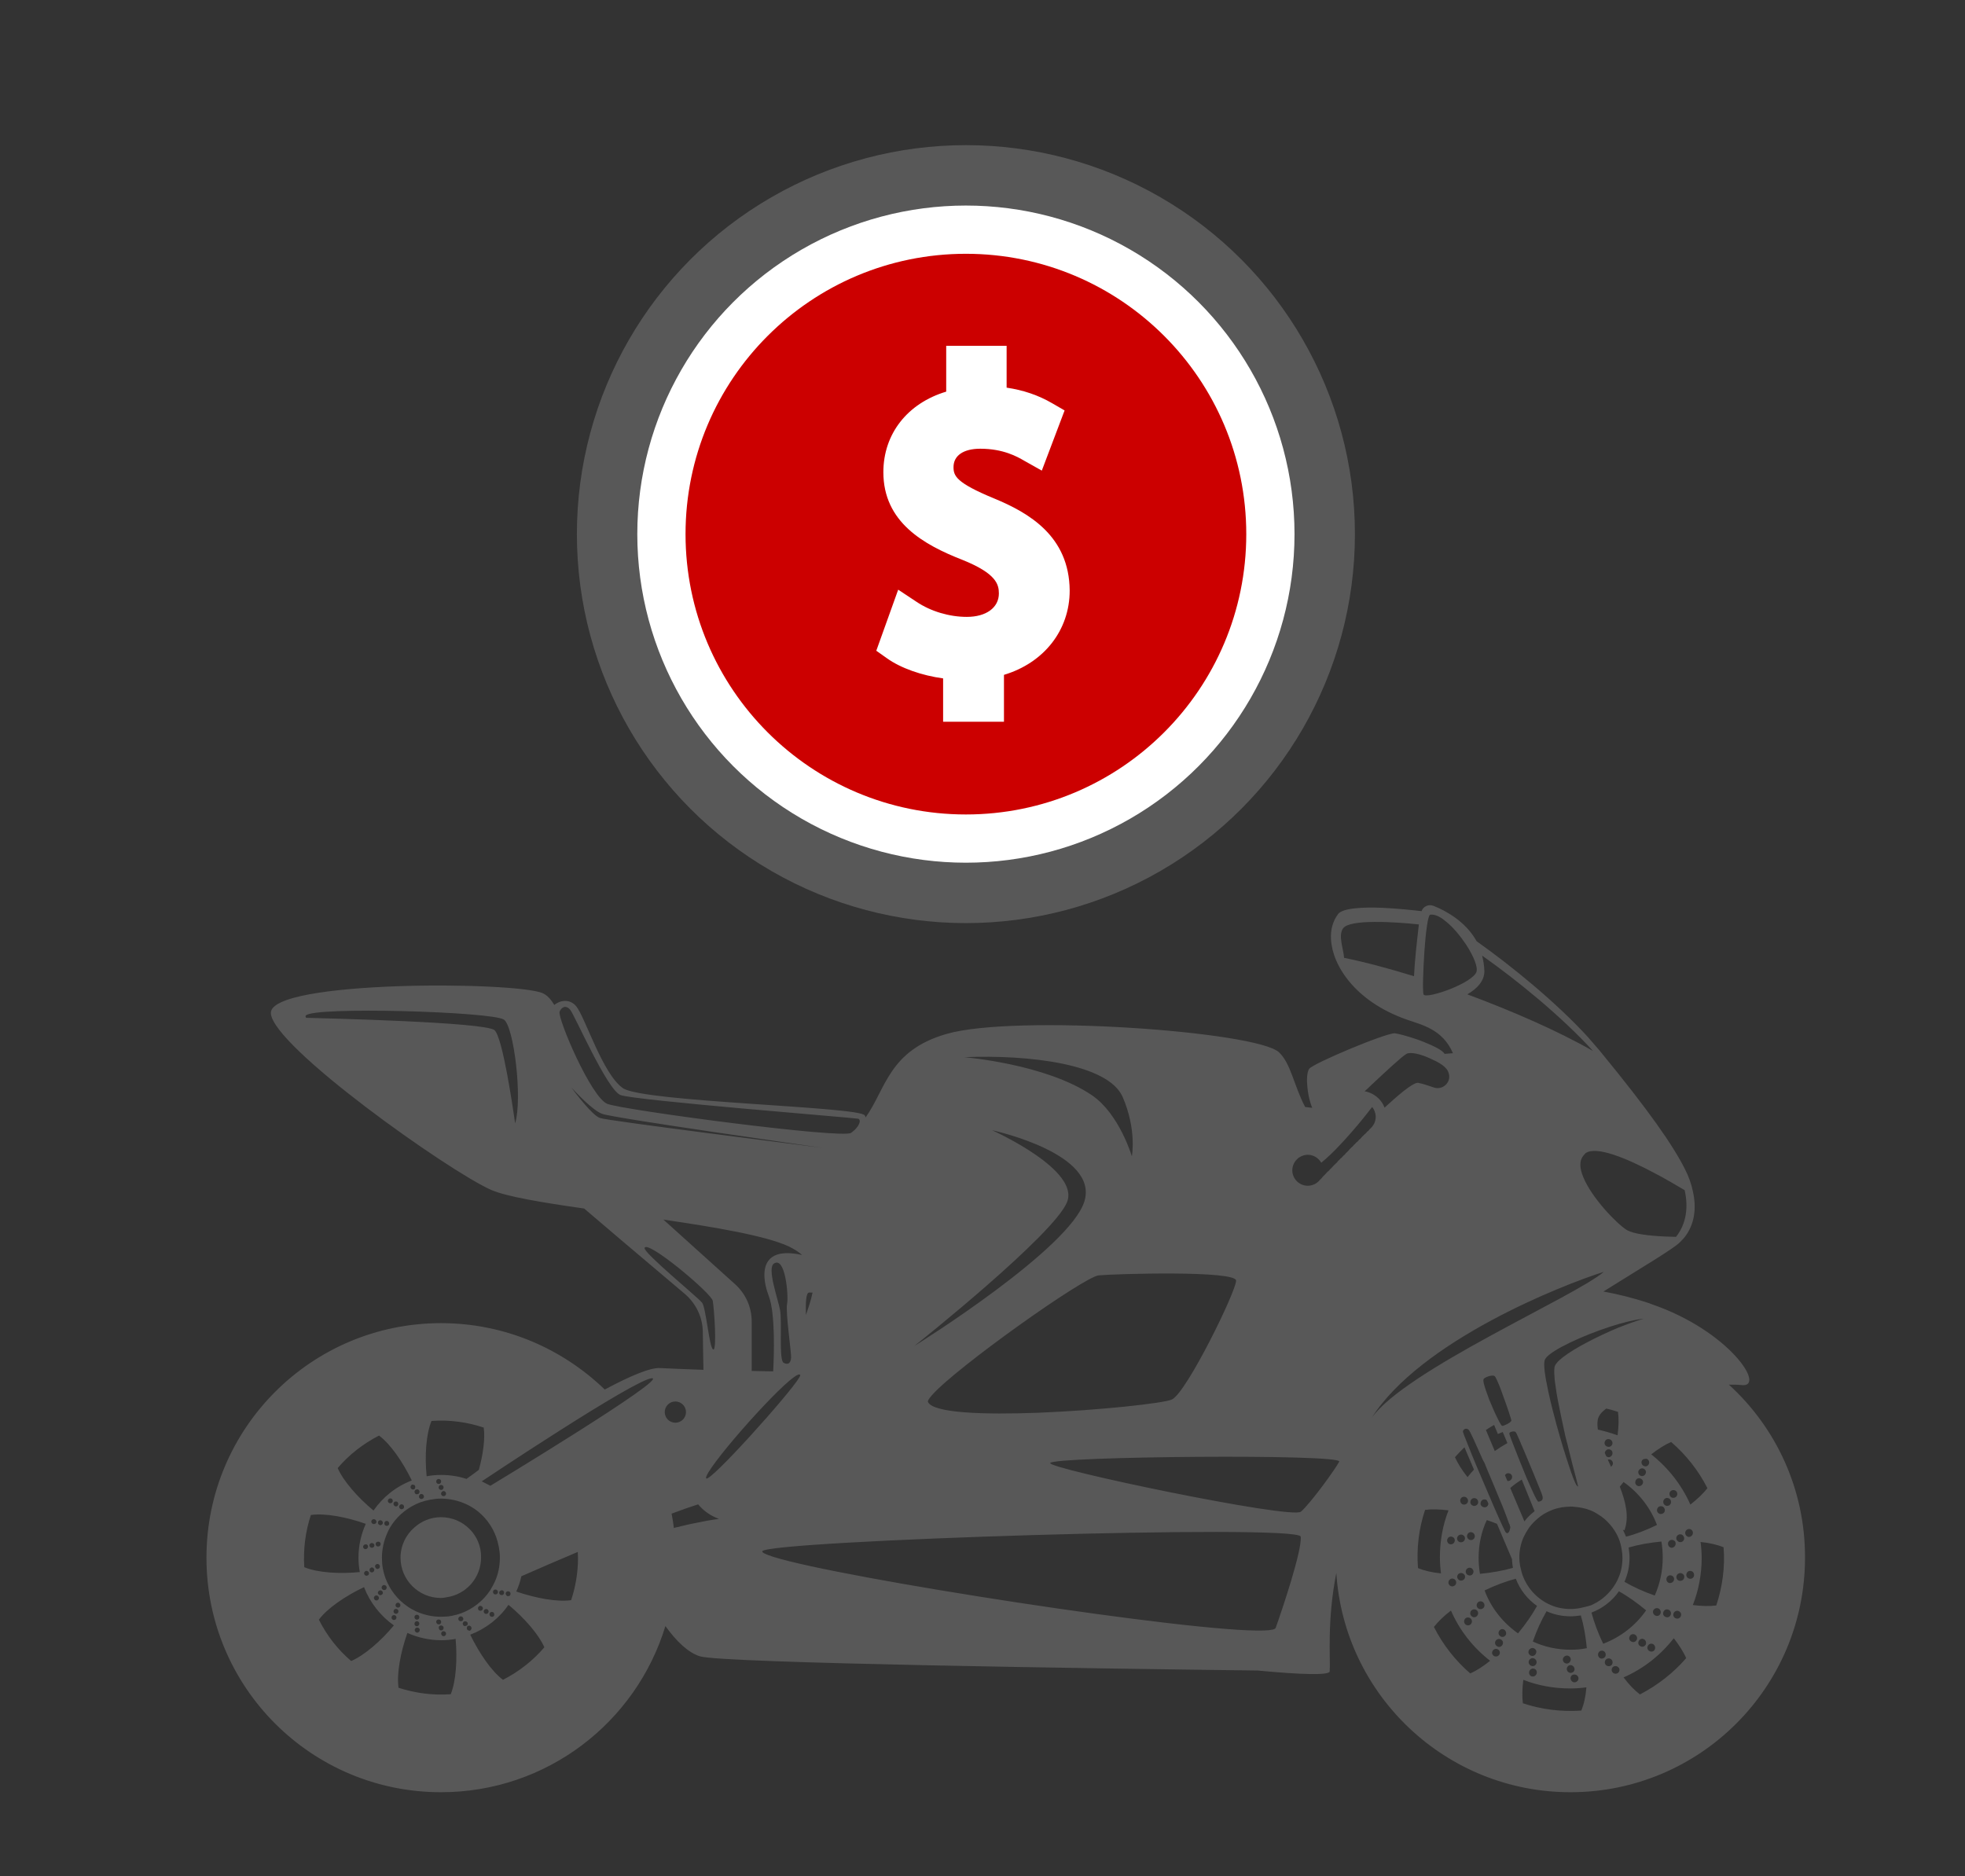 <?xml version="1.0" encoding="utf-8"?>
<!-- Generator: Adobe Illustrator 25.2.0, SVG Export Plug-In . SVG Version: 6.00 Build 0)  -->
<svg version="1.1" id="Capa_1" xmlns="http://www.w3.org/2000/svg" xmlns:xlink="http://www.w3.org/1999/xlink" x="0px" y="0px"
	 viewBox="0 0 888 848" style="enable-background:new 0 0 888 848;" xml:space="preserve">
<rect x="0" y="0" width="888" height="848" fill="#333333" stroke="none"/>
<style type="text/css">
	.st0{fill:#585858;}
	.st1{fill:#FFFFFF;}
	.st2{fill:#CC0000;}
</style>
<g>
	<path class="st0" d="M781.3,625.8c2.4,0,4.4,0,5.8,0.2c11.2,1.2-5.7-24.6-40.8-36.6c-0.3-0.1-0.6-0.2-1-0.4
		c-7.2-2.4-14.2-4.1-20.7-5.3c17.6-11,31.3-19.1,34.4-22.1c0.7-0.7,1.5-1.5,2.1-2.2c4.9-6.1,5.6-13.7,3.9-21.1
		c-0.7-3.4-2-6.9-3.6-10c-5.4-10.7-16.1-26.2-38.7-53.7c-1.6-1.9-3.4-3.9-5.2-6c-14.1-15.4-34.2-31.9-50.2-43.2
		c-4.9-8.9-13.9-13.8-19.5-16c-0.6-0.2-1.1-0.3-1.7-0.3c-1.7,0.1-3.1,1.1-3.7,2.7c-4.3-0.5-10.9-1.2-17.4-1.5
		c-9.2-0.4-18.3,0.1-20.3,2.8c-2.4,3.2-3.5,7.2-3.2,11.6c0.7,11.7,10.9,27.9,34.2,36.1c6.8,2.4,16.2,4.3,20.9,15.2
		c-1.4,0.1-2.7,0.2-3.8,0.3c-0.8-1.6-4.9-3.6-9.4-5.4c-1.2-0.5-2.3-0.9-3.5-1.3c-4.1-1.4-8-2.4-9.5-2.6
		c-3.9-0.3-37.3,13.7-38.8,16.1c-1,1.6-1.1,4.8-0.8,8c0.2,2.4,0.7,5,1.3,7c0.3,1,0.6,1.9,0.9,2.6c-1-0.1-2.1-0.3-3.2-0.4
		c-5.1-9.7-6.4-19.6-11.8-24.7c-10.1-9.5-119.3-17.3-150.3-8.3c-26,7.5-27.3,24.7-36.5,37.7c-0.1-0.4-0.3-0.7-0.4-0.9
		c-2.4-4-100.2-6-109.3-12.3c-9.2-6.4-17.1-32.2-21.1-37c-2.8-3.4-7.1-2.9-9.9-0.6c-1.5-2.5-3.2-4.4-5.2-5.3
		c-12-5.4-123.5-6-122.9,9c0.6,14.9,80.5,71.5,99.6,79.9c6.9,3,23,5.7,42,8.4l15.6,13.3l29.9,25.3c5,4.3,8,10.5,8.1,17l0.2,12.5
		l0.1,4.8c-8.5-0.3-15.6-0.6-19.6-0.8c-4.4-0.3-13.6,3.6-25,9.7C254,609.4,228,598,199.3,598c-58.6,0-106,47.5-106,106
		c0,58.6,47.4,106,106,106c47.8,0,88.2-31.6,101.4-75.1c4.8,6.7,10.3,12.1,15.7,13.7c10.6,3.1,179.6,5.5,252,6.4
		c19.9,1.9,32.3,2.2,32.5,0.4c0.4-5.9-1.3-22.8,3-44.5c3.5,55.3,49.6,99.1,105.8,99.1c58.5,0,106-47.4,106-106
		C815.8,673,802.5,645.1,781.3,625.8z M639,441.2c-11.7-3.6-22.6-6.5-31.6-8.3c-0.3-4.3-2.8-10.1-0.4-13.4
		c3.1-4.1,22.9-2.9,34.2-1.7C640.3,425.7,639.3,434.3,639,441.2z M232.8,507.7c-1.1-7.5-5.6-38.6-9.3-42.1
		c-4.1-3.7-78.1-5.4-85.2-5.6c-0.2-0.4-0.3-0.8-0.1-1c3-4.2,84.1-1.8,89.5,1.8C232.2,463.8,236.2,496.4,232.8,507.7z M195,642.2
		c8.1-0.6,16.1,0.5,23.6,3c0.7,5.1-0.3,12.1-2.2,19.1v0c-1.9,1.4-3.7,2.8-5.6,4.1c-3.6-1.2-7.5-1.8-11.5-1.8c-2.2,0-4.4,0.2-6.5,0.6
		C191.9,658,192.5,648.3,195,642.2z M223.5,715.1c-0.6,1.2-1.2,2.4-1.9,3.5c-0.1,0.2-0.2,0.4-0.4,0.6c-3.1,4.5-7.5,7.9-12.7,9.9
		c-1.4,0.5-2.9,0.9-4.4,1.2c-1.6,0.3-3.2,0.4-4.9,0.4c-4,0-7.7-0.9-11.1-2.4c-1.4-0.7-2.8-1.4-4-2.3c-4.5-3.1-7.9-7.5-9.9-12.7
		c-0.5-1.4-0.9-2.9-1.2-4.4c-0.3-1.6-0.4-3.2-0.4-4.9c0-3.9,0.9-7.7,2.4-11.1c0.6-1.4,1.3-2.7,2.2-4c3.1-4.5,7.5-7.9,12.7-9.9
		c1.4-0.5,2.9-0.9,4.5-1.2c1.6-0.3,3.2-0.5,4.9-0.5h0.4c3.8,0.1,7.4,0.9,10.7,2.4c1.4,0.6,2.8,1.4,4,2.2c4.5,3.1,7.9,7.5,9.8,12.7
		c0.5,1.4,0.9,2.9,1.2,4.4c0.3,1.6,0.5,3.2,0.5,4.9C225.9,708,225.1,711.7,223.5,715.1z M226.9,718.7c0.6,0.1,1,0.7,0.9,1.3
		c-0.1,0.6-0.6,1-1.3,0.9c-0.6-0.1-1-0.6-0.9-1.3C225.7,719.1,226.3,718.7,226.9,718.7z M222.8,719.3c0.1-0.6,0.6-1,1.3-0.9
		c0.6,0.1,1,0.7,0.9,1.3c-0.1,0.6-0.7,1-1.3,0.9C223.1,720.5,222.7,719.9,222.8,719.3z M223.3,730.2c-0.3,0.5-0.9,0.7-1.5,0.4
		c-0.6-0.3-0.7-0.9-0.5-1.5c0.3-0.6,0.9-0.7,1.5-0.5C223.3,728.9,223.5,729.6,223.3,730.2z M220.7,728.8c-0.3,0.6-1,0.7-1.5,0.5
		c-0.6-0.3-0.7-0.9-0.5-1.5c0.3-0.6,1-0.7,1.5-0.5C220.7,727.6,221,728.2,220.7,728.8z M218.1,727.4c-0.3,0.6-0.9,0.7-1.5,0.5
		c-0.6-0.3-0.7-1-0.5-1.5c0.3-0.6,0.9-0.8,1.5-0.5C218.2,726.2,218.4,726.9,218.1,727.4z M198.9,734.7c0.6-0.2,1.2,0,1.5,0.6
		c0.2,0.6,0,1.2-0.6,1.5c-0.6,0.2-1.2,0-1.4-0.6C198.1,735.5,198.3,734.9,198.9,734.7z M197.2,733.4c-0.2-0.6,0-1.2,0.6-1.4
		c0.6-0.2,1.2,0,1.5,0.6c0.2,0.6,0,1.2-0.6,1.5C198.1,734.3,197.4,734,197.2,733.4z M200,737.3c0.6-0.2,1.2,0,1.5,0.6
		c0.2,0.6,0,1.2-0.6,1.5c-0.6,0.2-1.2,0-1.4-0.6C199.2,738.3,199.4,737.6,200,737.3z M188.4,732.7c0.6,0,1.1,0.5,1.1,1.1
		c0,0.6-0.4,1.1-1.1,1.2c-0.6,0-1.1-0.5-1.1-1.1C187.3,733.2,187.8,732.7,188.4,732.7z M187.3,730.9c0-0.6,0.4-1.1,1.1-1.1
		c0.6,0,1.1,0.4,1.1,1.1c0,0.6-0.4,1.1-1.1,1.1C187.8,732,187.3,731.5,187.3,730.9z M188.6,735.6c0.6,0,1.1,0.5,1.1,1.1
		c0,0.6-0.5,1.1-1.1,1.2c-0.6,0-1.1-0.5-1.2-1.1C187.4,736.1,187.9,735.6,188.6,735.6z M180.9,725.8c-0.2,0.6-0.8,0.9-1.4,0.7
		c-0.6-0.2-0.9-0.8-0.7-1.4c0.2-0.6,0.8-0.9,1.4-0.7C180.7,724.6,181.1,725.2,180.9,725.8z M167.5,708.6c0.5-0.4,1.2-0.2,1.5,0.4
		c0.2,0.2,0.2,0.5,0.1,0.7c0,0.3-0.2,0.6-0.5,0.8c-0.5,0.3-1.2,0.2-1.5-0.4V710C166.9,709.5,167,708.9,167.5,708.6z M172,697.6
		c0.1,0.6-0.2,1.2-0.9,1.3c-0.6,0.2-1.2-0.2-1.3-0.8c-0.2-0.6,0.2-1.2,0.8-1.3C171.3,696.6,171.9,697,172,697.6z M170.8,688
		c0.1-0.6,0.6-1,1.2-0.9c0.6,0.1,1.1,0.6,1,1.3c-0.1,0.6-0.7,1-1.3,0.9C171.1,689.1,170.7,688.6,170.8,688z M171.2,708.9
		c-0.6,0.4-1.2,0.2-1.5-0.4c-0.4-0.5-0.2-1.2,0.3-1.5c0.6-0.3,1.2-0.2,1.5,0.4C171.8,707.8,171.7,708.6,171.2,708.9z M168.8,688.8
		c-0.6-0.1-1.1-0.6-1-1.3c0.1-0.6,0.7-1,1.3-0.9c0.6,0.1,1.1,0.7,1,1.3C170,688.5,169.4,688.9,168.8,688.8z M169.2,698.2
		c0.1,0.6-0.3,1.2-0.9,1.3c-0.6,0.1-1.2-0.2-1.3-0.8c-0.2-0.6,0.2-1.2,0.8-1.3C168.4,697.3,169,697.6,169.2,698.2z M169.2,721.5
		c0.4-0.5,1.1-0.6,1.6-0.2c0.5,0.4,0.6,1.1,0.2,1.6c-0.4,0.5-1.1,0.6-1.6,0.2C168.9,722.6,168.8,722,169.2,721.5z M171.2,720.7
		c-0.5-0.4-0.6-1.1-0.2-1.5c0.4-0.5,1.1-0.6,1.6-0.2c0.5,0.4,0.6,1.1,0.2,1.5C172.3,721,171.7,721.1,171.2,720.7z M172.9,718.4
		c-0.5-0.4-0.6-1.1-0.2-1.6c0.4-0.5,1.1-0.6,1.6-0.2c0.5,0.4,0.6,1.1,0.2,1.6C174.2,718.7,173.4,718.8,172.9,718.4z M175.9,688.7
		c-0.1,0.6-0.6,1-1.3,0.9c-0.6-0.1-1-0.6-0.9-1.3c0.1-0.6,0.6-1,1.3-0.9C175.5,687.5,175.9,688,175.9,688.7z M175.4,677.8
		c0.3-0.6,0.9-0.7,1.5-0.5c0.6,0.3,0.7,0.9,0.5,1.5c-0.3,0.6-1,0.7-1.5,0.5C175.3,679,175.1,678.4,175.4,677.8z M177.9,679.2
		c0.3-0.6,0.9-0.7,1.5-0.5c0.6,0.3,0.7,1,0.5,1.5c-0.3,0.6-0.9,0.8-1.5,0.5C177.9,680.4,177.7,679.7,177.9,679.2z M180.5,680.5
		c0.3-0.6,1-0.8,1.5-0.5c0.6,0.3,0.7,0.9,0.5,1.5c-0.3,0.6-1,0.7-1.5,0.5C180.5,681.7,180.2,681.1,180.5,680.5z M199.8,673.3
		c-0.6,0.2-1.2,0-1.5-0.6c-0.2-0.6,0-1.2,0.6-1.5c0.6-0.2,1.2,0,1.5,0.6C200.6,672.4,200.3,673.1,199.8,673.3z M201.5,674.6
		c0.2,0.6,0,1.2-0.6,1.5c-0.6,0.2-1.2,0-1.5-0.6c-0.2-0.6,0-1.2,0.6-1.5C200.6,673.7,201.2,674,201.5,674.6z M198.7,670.6
		c-0.6,0.2-1.2,0-1.5-0.6c-0.2-0.6,0-1.2,0.6-1.5c0.6-0.2,1.2,0,1.5,0.6C199.5,669.7,199.2,670.4,198.7,670.6z M191.3,675.6
		c0.4,0.5,0.4,1.2-0.1,1.6c-0.5,0.4-1.2,0.4-1.6-0.1c-0.4-0.4-0.4-1.1,0.1-1.6C190.1,675.1,190.8,675.1,191.3,675.6z M187.9,673.3
		c0.5-0.3,1.1-0.3,1.4,0.2c0.4,0.4,0.4,1.1-0.1,1.6c-0.2,0.1-0.4,0.2-0.6,0.2c-0.4,0.1-0.7,0-1-0.3c-0.4-0.5-0.4-1.2,0.1-1.6
		C187.8,673.3,187.8,673.3,187.9,673.3z M187,671.1c0.1,0,0.3,0,0.4,0.2c0.3,0.3,0.3,0.7,0.2,1.1c0,0.2-0.1,0.4-0.2,0.5
		c-0.4,0.4-1.1,0.4-1.6-0.1c-0.4-0.4-0.4-1.1,0.1-1.6C186.1,670.9,186.6,670.9,187,671.1z M171.3,648.8c5.2,3.9,10.7,11.9,14.8,20.3
		c-7.1,2.7-13.1,7.5-17.3,13.6c-7.2-6-13.6-13.3-16.2-19.2C157.7,657.5,164.1,652.5,171.3,648.8z M164.9,710.3
		c0.1-0.1,0.1-0.2,0.2-0.2c0.3-0.2,0.7-0.2,1,0c0.2,0.1,0.4,0.2,0.5,0.4c0.3,0.5,0.2,1.2-0.4,1.5c-0.5,0.3-1.2,0.2-1.5-0.4
		C164.4,711.2,164.5,710.6,164.9,710.3z M164.1,699.3c-0.1-0.6,0.3-1.2,0.9-1.3c0.6-0.2,1.2,0.2,1.3,0.8c0.1,0.6-0.3,1.2-0.9,1.3
		C164.9,700.3,164.3,699.9,164.1,699.3z M140.5,684.7c6.4-0.9,16,0.9,24.8,4c-2.1,4.7-3.3,9.8-3.3,15.3c0,2.2,0.2,4.4,0.6,6.5
		c-9.3,0.9-19,0.3-25.1-2.2C137,700.2,138,692.2,140.5,684.7z M158.7,750.7c-6-5.1-11-11.5-14.6-18.7c3.9-5.2,12-10.7,20.4-14.7
		c2.7,7,7.5,13.1,13.5,17.3C172.1,741.7,164.7,748.1,158.7,750.7z M177.7,732.1c-0.6-0.2-0.9-0.8-0.7-1.4c0.2-0.6,0.8-0.9,1.4-0.7
		c0.6,0.2,0.9,0.8,0.7,1.4C178.9,732,178.3,732.3,177.7,732.1z M178.6,729.3c-0.6-0.2-0.9-0.8-0.7-1.4c0.2-0.6,0.8-0.9,1.4-0.7
		c0.6,0.2,0.9,0.8,0.7,1.4C179.8,729.2,179.2,729.5,178.6,729.3z M203.7,765.7c-8.2,0.6-16.1-0.5-23.6-2.9c-0.9-6.4,0.9-16,4-24.8
		c4.7,2.1,9.9,3.3,15.3,3.3c2.2,0,4.4-0.2,6.5-0.6C206.7,750,206.1,759.7,203.7,765.7z M207.4,732.4c-0.4-0.5-0.4-1.1,0.1-1.6
		c0.5-0.4,1.1-0.4,1.6,0.1c0.4,0.5,0.4,1.1-0.1,1.6C208.5,732.8,207.8,732.8,207.4,732.4z M210.7,734.7c-0.4,0.3-1,0.3-1.3-0.1
		c-0.4-0.5-0.4-1.2,0.1-1.6c0.1-0.2,0.3-0.2,0.5-0.2c0.4-0.1,0.8,0,1.1,0.3c0.4,0.4,0.4,1.1-0.1,1.6
		C210.8,734.7,210.8,734.7,210.7,734.7z M211.6,736.8c-0.1,0-0.2,0-0.4-0.2c-0.2-0.3-0.3-0.7-0.2-1c0-0.2,0.1-0.4,0.2-0.6
		c0.5-0.4,1.2-0.4,1.6,0.1c0.4,0.5,0.4,1.2-0.1,1.6C212.5,737.1,212,737.1,211.6,736.8z M227.3,759.2c-5.2-3.9-10.7-12-14.8-20.4
		c7.1-2.7,13.1-7.4,17.3-13.5c7.2,6,13.6,13.3,16.2,19.2C240.9,750.5,234.5,755.5,227.3,759.2z M228.5,720.1c0.1-0.6,0.6-1,1.3-0.9
		c0.6,0.1,1,0.6,0.9,1.3c-0.1,0.6-0.6,1-1.3,0.9C228.9,721.3,228.5,720.7,228.5,720.1z M258.1,723.2c-6.4,0.9-16-0.9-24.8-3.9
		c1-2.2,1.8-4.5,2.3-6.9c7.7-3.4,16.5-7.2,25.5-11c0,0.9,0.1,1.9,0.1,2.8C261.2,710.7,260.1,717.2,258.1,723.2z M221.6,671.5l-3.9-2
		c0,0,69.3-46.3,76.9-46.6C302.3,622.7,221.6,671.5,221.6,671.5z M755.2,651.7c6.7,5.8,12.3,12.8,16.4,20.9
		c-1.9,2.4-4.5,4.9-7.7,7.4c-4-9-10.1-16.7-17.7-22.7C749.3,654.9,752.4,652.9,755.2,651.7z M764.2,694.3c-0.8,0.6-1.9,0.3-2.4-0.6
		c-0.5-0.8-0.2-1.9,0.6-2.4c0.8-0.5,1.9-0.3,2.4,0.6C765.3,692.7,765,693.8,764.2,694.3z M747,728.3c0.1-0.9,1-1.6,2-1.5
		c0.9,0.1,1.6,1,1.5,2c-0.1,1-1,1.7-2,1.5C747.6,730.1,746.9,729.3,747,728.3z M747.8,745.5c-0.4,0.9-1.5,1.2-2.4,0.7
		c-0.9-0.5-1.2-1.5-0.7-2.4c0.5-0.9,1.5-1.2,2.4-0.7C747.9,743.6,748.2,744.6,747.8,745.5z M747.8,721.1c-5-1.7-9.7-3.9-13.7-6.2
		c1.5-3.3,2.3-7,2.3-10.9c0-1.6-0.2-3.1-0.4-4.6c4.4-1.3,9.5-2.2,14.8-2.7c0.4,2.4,0.6,4.8,0.6,7.3
		C751.4,710.1,750.1,715.9,747.8,721.1z M732,671.9C732,671.9,732,671.8,732,671.9c0.6-0.7,1.1-1.4,1.7-2.1
		c6.8,4.8,12.1,11.5,15.1,19.4c-4.7,2.3-9.6,4.2-14,5.3c-0.4-1.1-0.9-2.1-1.4-3.1l0.7,0.2C736.3,685.7,734.7,678.8,732,671.9z
		 M741.3,668.2c0.9,0.3,1.5,1.3,1.1,2.2c-0.3,0.9-1.3,1.5-2.2,1.2c-0.9-0.3-1.5-1.3-1.1-2.2C739.3,668.4,740.4,667.8,741.3,668.2z
		 M740.4,664.9c0.3-0.9,1.3-1.5,2.2-1.2c0.9,0.3,1.5,1.3,1.1,2.2c-0.3,0.9-1.3,1.5-2.2,1.1C740.7,666.8,740.2,665.8,740.4,664.9z
		 M749.5,683.9c-0.8-0.6-0.9-1.7-0.3-2.5c0.6-0.8,1.7-0.9,2.5-0.3c0.7,0.6,0.9,1.7,0.3,2.5C751.4,684.3,750.2,684.5,749.5,683.9z
		 M755.1,676.6c-0.7-0.6-0.9-1.7-0.3-2.5c0.6-0.7,1.7-0.9,2.5-0.3c0.8,0.6,0.9,1.7,0.3,2.5C757,677,755.9,677.2,755.1,676.6z
		 M756.4,699.2c-0.8,0.6-1.9,0.3-2.4-0.6c-0.4-0.7-0.3-1.7,0.4-2.2c0.1-0.1,0.1-0.2,0.2-0.2c0.7-0.4,1.5-0.3,2,0.1
		c0.2,0.1,0.3,0.3,0.4,0.4C757.5,697.6,757.2,698.7,756.4,699.2z M754.8,679.9c-0.6,0.8-1.7,0.9-2.5,0.3c-0.7-0.6-0.9-1.7-0.3-2.5
		c0.6-0.8,1.7-0.9,2.5-0.3C755.2,678,755.4,679.1,754.8,679.9z M753.6,727.4c0.9,0.1,1.7,1,1.5,2c-0.1,1-1,1.7-2,1.5
		c-1-0.2-1.7-1-1.5-2C751.8,727.9,752.6,727.2,753.6,727.4z M753.1,714.1c-0.2-0.9,0.4-1.9,1.3-2.1c1-0.2,1.9,0.4,2.1,1.3
		c0.2,0.9-0.4,1.9-1.4,2.1C754.2,715.7,753.3,715.1,753.1,714.1z M758.2,728c0.9,0.2,1.7,1,1.5,2c-0.1,0.9-1,1.7-2,1.5
		c-1-0.1-1.7-1-1.5-2C756.3,728.6,757.2,727.9,758.2,728z M757.6,713.1c-0.2-0.9,0.4-1.9,1.4-2.1c0.9-0.2,1.9,0.4,2.1,1.3
		c0.2,1-0.4,1.9-1.3,2.1C758.8,714.7,757.8,714.1,757.6,713.1z M760.8,696.2c-0.1,0.2-0.3,0.4-0.5,0.5c-0.8,0.5-1.8,0.3-2.4-0.5
		c0,0,0,0-0.1-0.1c-0.5-0.8-0.3-1.9,0.6-2.4c0.8-0.5,1.9-0.3,2.4,0.6C761.2,694.9,761.2,695.7,760.8,696.2z M743.8,659.3
		c0.1,0,0.2,0,0.3,0c0.9,0.3,1.4,1.3,1.1,2.2c-0.3,0.9-1.3,1.5-2.2,1.1c-0.7-0.2-1.2-0.9-1.2-1.6c0-0.2,0-0.4,0.1-0.6
		c0.1-0.4,0.4-0.7,0.7-0.9C743,659.4,743.4,659.3,743.8,659.3C743.8,659.3,743.8,659.3,743.8,659.3z M727.9,599.5
		c5.6-1.8,10.9-3.1,14.9-3.5c-3.2,0.9-7.3,2.4-11.6,4.1c-9.3,3.9-19.5,9.1-24.9,13.3c-1.9,1.5-3.2,2.8-3.6,3.9
		c-0.4,0.9-0.4,2.7-0.2,5.1c0,0.7,0.1,1.4,0.2,2.2c0.4,3.1,1,7,1.9,11.2c0.6,3,1.2,6,1.9,9.1c0.2,0.9,0.4,1.9,0.6,2.8
		c0.2,1.1,0.5,2.2,0.8,3.3c0.1,0.5,0.2,1,0.4,1.5c0.2,0.8,0.4,1.7,0.6,2.5c0.6,2.5,1.2,4.9,1.8,7.2c1.1,4.1,2,7.5,2.5,9.7
		c-0.3-0.2-0.6-0.4-0.7-0.6c-0.6-0.7-2-4.2-3.6-9.2c-1.6-4.8-3.5-10.9-5.2-17.2c-0.3-0.9-0.5-1.7-0.7-2.6
		c-1.7-6.2-3.2-12.4-4.1-17.4c-0.2-0.7-0.3-1.5-0.4-2.1c-0.7-4.1-0.9-7.1-0.3-8.4c0.1-0.2,0.2-0.3,0.3-0.5
		C701.2,610.1,715.2,603.6,727.9,599.5z M726.9,655c1,0,1.8,0.7,1.8,1.7c0,1-0.7,1.8-1.7,1.9c-0.4,0-0.7-0.2-1.1-0.4
		c-0.2-0.5-0.5-1.1-0.7-1.6C725.4,655.7,726.1,655,726.9,655z M725.1,652.2c0-0.9,0.7-1.8,1.7-1.8c1,0,1.8,0.7,1.9,1.7
		c0,1-0.7,1.8-1.7,1.8C725.9,653.9,725.1,653.1,725.1,652.2z M727.1,659.6c0.7,0,1.2,0.3,1.5,0.8c0.2,0.3,0.3,0.6,0.3,0.9
		c0,0.7-0.4,1.3-0.9,1.6c0-0.1-0.1-0.2-0.1-0.3c-0.4-0.9-0.9-1.9-1.3-2.9C726.8,659.6,726.9,659.6,727.1,659.6z M722.1,646.1
		c-0.2-1.4-0.3-2.8-0.1-4.1c0.2-2,1.7-3.8,3.9-5.4c0,0,0,0,0,0c1.8,0.4,3.5,0.9,5.3,1.5c0.4,3,0.3,6.7-0.2,10.6
		C728.2,647.7,725.2,646.8,722.1,646.1z M748.1,530.4c4.8,2.5,9.3,5.2,13.2,7.5c1.7,7.4,0.9,15.1-3.9,21.1
		c-6.5-0.1-14.4-0.6-19.2-1.9c-1.3-0.4-2.4-0.8-3.2-1.3c-4.4-2.8-15.7-14.4-19.5-23.8c-1.6-3.8-1.9-7.2-0.1-9.5
		c0.3-0.4,0.7-0.9,1.1-1.3C721.4,517.7,735.4,523.6,748.1,530.4z M669.8,431.9c15.9,11.2,36,27.6,50.1,43.1
		c-16.1-9.2-36.6-18.1-56.8-25.6c4.5-2.6,7.8-6.2,7.7-10.6C670.7,436.2,670.3,434,669.8,431.9z M655.9,446.8
		c-6,2.4-12.1,3.9-12.6,2.6c-0.2-0.6-0.3-3.3-0.2-6.9c0.2-7.2,0.8-18.1,1.8-24.3c0.4-2.8,0.9-4.7,1.4-4.8c0.4-0.1,0.9,0,1.3,0
		c1.8,0.2,3.9,1.4,6,3.2c3.2,2.6,6.4,6.5,9,10.4c3.3,5.1,5.4,10.1,4.6,12.3C666.2,441.8,661.2,444.6,655.9,446.8z M619.9,490.2
		c6.2-5.8,13.8-12.9,15.7-13.9c1.9-1,6.3,0.1,10.3,1.9c1.1,0.5,2.2,1,3.2,1.5c1.9,1,3.5,2.1,4.4,3.2c0.7,0.7,1.1,1.7,1.3,2.6
		c0.9,3.9-3,7.3-6.8,6c-2.6-0.9-5.4-1.8-7.1-2.1c-2.3-0.4-10,6.4-15.2,11.2c-1.2-3.2-3.8-5.7-7.1-6.9c-0.6-0.2-1.3-0.4-1.9-0.5
		C617.7,492.3,618.8,491.3,619.9,490.2z M558.6,578.8c0,4.8-22.3,50.5-29,53.7c-3.6,1.7-32.9,4.9-60.5,6
		c-24.3,0.9-47.2,0.2-49.7-4.8c-0.3-0.5,0.4-1.6,1.8-3.2c10.9-12.4,68.6-53.4,75.3-54.1C504.2,575.7,558.6,574.1,558.6,578.8z
		 M507.3,495.7c6.5,14.9,4.2,26.9,4.2,26.9s-5.6-19-17.9-27.5c-20.9-14.3-57.9-17.3-57.9-17.3C464.9,476.6,500.7,480.8,507.3,495.7z
		 M482.2,543.3c5.8-14.3-31.7-31.5-33.9-32.5c2.7,0.6,48,10.9,41.8,32c-6.3,21.3-74.7,64.2-76.9,65.5
		C415.2,606.8,476.4,557.9,482.2,543.3z M252.9,457.2c0.8-2,2.8-3.2,4.8-0.8c2,2.4,16.7,36.2,22.7,38.5c6,2.4,105.7,10.3,107.4,10.7
		c1.1,0.3,1,2-0.6,4c-0.6,0.8-1.5,1.6-2.6,2.4c-4,2.8-103-10.3-110.1-13.1C267.2,496.2,251.8,460,252.9,457.2z M271.2,505.3
		c-3.5-1.1-11.2-11.4-13.1-13.9c2.1,2.2,9.5,10.3,14,12c5,1.9,91.6,14.2,99.9,15.4C363.8,517.7,274.9,506.6,271.2,505.3z
		 M367.2,584.2c-0.7,3.5-1.9,6.9-3,10.1c-0.2-5.6,0.1-9.9,1.3-10.1C365.8,584.1,366.4,584.2,367.2,584.2z M352.5,592
		c-1-5.2-5.9-18.7-2.8-20.9c5.2-3.6,6.7,14.5,6,18.1c-0.8,3.6,2,22.3,1.8,24.5c-0.2,2.2-1.2,3.4-3.4,2.2
		C351.9,614.6,353.5,597.1,352.5,592z M350,567.5L350,567.5c-6.4,3.2-4.9,12.2-2.5,18.5c2.9,7.7,2.3,26.9,1.9,33.8
		c-3.2-0.1-6.4-0.1-9.7-0.2v-22.4c0-6.4-2.7-12.4-7.4-16.7l-32.5-29.3c23.8,3.5,46.2,7.3,56.6,12.1c2.5,1.2,4.5,2.5,6.1,3.9
		C356.7,565.9,352.7,566.2,350,567.5z M317.3,588.8c-1.8-2.4-26.7-22.7-26-24.8c1.2-3.8,30.2,20.5,30.8,23.9c0.6,3.4,2,22.6,0.2,22
		C320.5,609.2,319.1,591.2,317.3,588.8z M300.4,638.2c0-2.6,2.1-4.8,4.8-4.8c2.6,0,4.8,2.1,4.8,4.8c0,2.6-2.1,4.8-4.8,4.8
		C302.5,643,300.4,640.8,300.4,638.2z M314.5,688.3c-0.6,0.1-1.1,0.2-1.6,0.3c-0.9,0.2-1.8,0.4-2.7,0.6c-0.8,0.2-1.7,0.4-2.5,0.6
		c-0.7,0.2-1.4,0.4-2.2,0.5c-0.4,0.1-0.7,0.2-1,0.3v0c-0.2-2.2-0.6-4.4-1-6.5c4.8-1.8,8.8-3.2,12-4.2c2.1,2.5,4.8,4.6,7.8,5.9
		l1.6,0.7C321.3,686.9,317.8,687.6,314.5,688.3z M319.1,668.1c-1-3.3,30-38.8,39.7-45.7c1.5-1.1,2.5-1.5,2.8-1c0.1,0.1,0,0.5-0.3,1
		C357.3,629.5,320,671,319.1,668.1z M576.5,735.7c-0.2,0.7-2.1,1.1-5.2,1.2c-31.1,1.2-191.7-23.7-221.9-33.3
		c-3.4-1.1-5.1-1.9-4.9-2.5c1.8-4.8,242.7-12.5,243.3-6.6C588.5,700.5,579.5,727.3,576.5,735.7z M587.9,683.2
		c-4.2,3.6-114.9-19.5-113.3-22c1.8-3,132.4-4.2,130.6-0.6C603.4,664.1,592.1,679.6,587.9,683.2z M617.8,511.5
		c-0.4,0.5-0.7,0.9-1.2,1.2c-0.4,0.4-0.7,0.8-1.2,1.2c-0.3,0.5-0.7,0.9-1.2,1.2c-0.4,0.5-0.7,0.9-1.2,1.2c0,0-0.1,0.1-0.2,0.2
		c-0.3,0.4-0.7,0.7-1,1c-0.4,0.4-0.7,0.9-1.2,1.2c-0.2,0.3-0.5,0.5-0.7,0.7c-0.1,0.2-0.3,0.4-0.4,0.5c-0.4,0.4-0.7,0.8-1.2,1.2
		c-0.4,0.5-0.7,0.9-1.2,1.2c-0.4,0.5-0.7,0.9-1.2,1.2c-0.4,0.4-0.7,0.8-1.2,1.2c-0.3,0.5-0.7,0.9-1.1,1.2c-0.4,0.4-0.8,0.8-1.2,1.2
		c-0.4,0.4-0.7,0.9-1.2,1.2c-0.3,0.4-0.7,0.9-1.2,1.2c-0.4,0.4-0.7,0.8-1.1,1.2c-0.4,0.4-0.8,0.8-1.2,1.2c-0.3,0.5-0.7,0.9-1.1,1.2
		c-0.9,1.2-2.2,2.1-3.6,2.5c-0.7,0.2-1.3,0.3-2,0.3c-3.9,0-7-3.2-7-7c0-2.2,1.1-4.2,2.7-5.5c0.2-0.2,0.4-0.3,0.6-0.4
		c1.1-0.7,2.4-1.1,3.7-1.1c2.6,0,4.9,1.5,6.1,3.6c2.9-2.4,5.8-5.2,8.6-8.2c0.8-0.9,1.6-1.7,2.4-2.6c3.8-4.2,7.3-8.4,9.8-11.6
		c0.8-1.1,1.6-2,2.2-2.8c0.9,1.1,1.5,2.6,1.6,4.1c0,0.2,0,0.3,0,0.4c0,2.2-1.1,4.2-2.7,5.5C618.7,510.8,618.3,511.2,617.8,511.5z
		 M619.8,640.9c22.2-35,86.3-60.2,105-66.1C711.4,586.2,635,619.3,619.8,640.9z M655.4,713.7c0.8-0.5,1.9-0.3,2.4,0.6
		c0.5,0.8,0.3,1.9-0.6,2.4c-0.8,0.5-1.9,0.3-2.4-0.6C654.3,715.3,654.6,714.2,655.4,713.7z M654,696.6c-0.2-0.9,0.4-1.9,1.3-2.1
		c0.9-0.2,1.9,0.4,2.1,1.3c0.2,0.9-0.4,1.9-1.3,2.1C655.2,698.2,654.2,697.5,654,696.6z M657.5,658.6c1.3-1.5,2.8-3,4.3-4.5
		l4.3,10.1c-1,1.1-2,2.2-2.9,3.4C660.7,664.5,658.8,661.4,657.5,658.6z M682.4,666c0.9,0.4,1.2,1.5,0.7,2.4
		c-0.4,0.7-1.2,1.1-1.9,0.9l-1.1-2.6C680.6,665.9,681.5,665.6,682.4,666z M675.5,655.8l-4-9.5c1.2-0.8,2.4-1.6,3.7-2.3l1.7,4.1
		c0.7-0.3,1.4-0.6,2.2-0.9l2.1,5C679.1,653.4,677.2,654.6,675.5,655.8z M680.5,643.9c-0.7,0.3-1.3,0.6-1.7,0.5
		c-0.2,0-0.6-0.7-1.2-1.7c-0.9-1.7-2.2-4.4-3.4-7.3c-0.3-0.7-0.6-1.4-0.9-2.1c-0.2-0.4-0.3-0.8-0.5-1.2c-0.1-0.3-0.2-0.6-0.3-0.9
		c-1.4-3.7-2.4-6.9-2.1-7.8c0.3-0.9,3.9-2.2,5-1.5c0.5,0.3,1.7,3.1,3,6.5c0.2,0.7,0.5,1.3,0.7,2c2,5.3,3.9,11.2,3.9,11.6
		C683,642.5,681.7,643.4,680.5,643.9z M671.6,663c0.2,0.6,0.5,1.1,0.7,1.7c1.8,4.3,3.7,8.7,5.3,12.7c1,2.3,1.9,4.5,2.6,6.4
		c0.7,1.9,1.3,3.4,1.7,4.6c0.1,0.2,0.1,0.3,0.2,0.4c0.1,0.2,0.2,0.4,0.2,0.6c0.1,0.3,0.2,0.6,0.2,0.7c0,0.2,0,0.3,0,0.4
		c0,0,0,0.1,0,0.1c-0.1,0.3-0.2,0.6-0.2,0.8c-0.3,1.1-0.9,1.9-1.7,1.3c-0.2-0.1-0.7-1.1-1.5-2.8c-1-2.2-2.5-5.4-4.1-9.2
		c-0.2-0.4-0.4-0.9-0.6-1.4c-2.2-5.2-4.8-11.2-7.1-16.6c-1.6-3.8-3-7.3-4.1-10.1c-1.3-3.2-2.1-5.3-2.1-5.6c0-0.9,1.5-2,2.7-0.7
		c0.2,0.2,1,1.7,2.1,4.1c1.1,2.5,2.6,5.8,4.3,9.6C670.8,660.9,671.2,661.9,671.6,663z M672.6,679.5v0.2c-0.1,1-1,1.7-2,1.5
		c-1-0.2-1.7-1-1.5-2c0.2-1,1-1.7,2-1.5c0.4,0,0.7,0.2,0.9,0.5L672.6,679.5z M661.4,680c-0.9-0.1-1.6-1-1.5-2c0.1-1,1-1.7,2-1.5
		c0.9,0.1,1.6,1,1.5,2C663.3,679.4,662.4,680.1,661.4,680z M660.6,697c-1,0.2-1.9-0.4-2.1-1.3c-0.2-0.9,0.4-1.9,1.4-2.1
		c0.9-0.2,1.9,0.4,2.1,1.3C662.2,695.8,661.6,696.8,660.6,697z M663.2,708.8c0.8-0.5,1.9-0.3,2.4,0.6c0.5,0.7,0.3,1.7-0.3,2.2
		c-0.1,0.1-0.1,0.2-0.2,0.2c-0.6,0.4-1.5,0.3-2-0.1c-0.2-0.1-0.3-0.3-0.4-0.4C662.1,710.4,662.4,709.3,663.2,708.8z M665.1,696
		c-0.9,0.2-1.9-0.4-2.1-1.4c-0.2-0.9,0.4-1.9,1.3-2.1c0.9-0.2,1.9,0.4,2.1,1.3C666.7,694.8,666.1,695.8,665.1,696z M666,680.6
		c-1-0.2-1.7-1-1.5-2c0.1-0.9,1-1.7,2-1.5c0.9,0.1,1.6,1,1.5,2C667.9,680,667,680.7,666,680.6z M658.8,711.7
		c0.1-0.2,0.3-0.4,0.5-0.5c0.8-0.5,1.8-0.3,2.4,0.4c0,0,0,0.1,0.1,0.1c0.5,0.8,0.3,1.9-0.6,2.4c-0.8,0.5-1.9,0.3-2.4-0.6
		C658.4,713,658.4,712.3,658.8,711.7z M662,731.7c0.6-0.8,1.7-0.9,2.5-0.3c0.8,0.6,0.9,1.7,0.3,2.5c-0.6,0.8-1.7,0.9-2.5,0.3
		C661.6,733.6,661.4,732.5,662,731.7z M665.1,730.5c-0.8-0.6-0.9-1.7-0.3-2.5c0.6-0.7,1.7-0.9,2.5-0.3c0.8,0.6,0.9,1.7,0.3,2.5
		C667,731,665.9,731.2,665.1,730.5z M668,726.9c-0.8-0.6-0.9-1.7-0.3-2.5c0.6-0.8,1.7-0.9,2.5-0.3c0.7,0.6,0.9,1.7,0.3,2.5
		C669.9,727.3,668.7,727.5,668,726.9z M668.8,711.3c-0.4-2.4-0.6-4.8-0.6-7.3c0-6.1,1.3-11.9,3.7-17c1.6,0.5,3.1,1.1,4.6,1.7l6.8,16
		c0,1.3,0.2,2.6,0.4,3.9C679.2,709.9,674,710.8,668.8,711.3z M682.5,672.5c1.6-1.4,3.4-2.7,5.2-3.8l5.8,14.3
		c-1.7,1.3-3.3,2.8-4.6,4.6L682.5,672.5z M689.7,667.5c-2.4-5.8-5-12.4-6.5-16.3c-0.7-1.8-1.1-3-1.1-3.3c-0.1-0.4,0.6-0.8,1.3-0.9
		c0.6-0.1,1.1-0.1,1.5,0.2c0.2,0.2,0.7,1.1,1.3,2.6c0.2,0.5,0.5,1,0.7,1.6c0.2,0.6,0.5,1.1,0.7,1.7c0,0,0,0,0,0
		c0.2,0.5,0.5,1,0.7,1.6c0.3,0.7,0.6,1.3,0.9,2.1c0.6,1.4,1.2,2.8,1.8,4.3c0.7,1.6,1.3,3.2,2,4.8c2.1,5.1,3.9,9.5,4,10.1
		c0.5,1.6-0.1,2.5-1.8,2.7C694.6,678.6,692.3,673.5,689.7,667.5z M644,682.4c3-0.4,6.6-0.3,10.6,0.2c-2.6,6.6-3.9,13.8-3.9,21.3
		c0,2.4,0.2,4.9,0.5,7.2c-4-0.4-7.5-1.2-10.4-2.4C640.1,699.7,641.2,690.8,644,682.4z M664.4,756.3c-6.7-5.8-12.3-12.9-16.4-21
		c1.9-2.4,4.5-5,7.7-7.4c3.9,9,10.1,16.8,17.7,22.7C670.3,753.1,667.2,755.1,664.4,756.3z M677.7,747.5c-0.3,0.8-1.1,1.3-1.9,1.1
		h-0.3c-0.9-0.3-1.5-1.3-1.1-2.2c0.3-0.9,1.3-1.4,2.2-1.1c0.7,0.2,1.2,0.9,1.2,1.6C677.8,747,677.8,747.2,677.7,747.5z M679.1,743.1
		c-0.3,0.9-1.3,1.5-2.2,1.1c-0.9-0.3-1.5-1.3-1.2-2.2c0.3-0.9,1.3-1.5,2.2-1.2C678.9,741.1,679.5,742.1,679.1,743.1z M680.6,738.6
		c-0.3,0.9-1.3,1.5-2.2,1.1c-0.9-0.3-1.4-1.3-1.1-2.2c0.3-0.9,1.3-1.5,2.2-1.1C680.3,736.7,680.8,737.7,680.6,738.6z M670.9,718.8
		c4.8-2.3,9.6-4.1,14.1-5.3c1.9,5,5.3,9.3,9.6,12.3c-2.2,4-5.2,8.3-8.6,12.4C679.2,733.4,673.8,726.7,670.9,718.8z M692.7,753
		c-1,0-1.8-0.7-1.9-1.7c0-1,0.7-1.8,1.7-1.9c1,0,1.8,0.7,1.9,1.7S693.6,753,692.7,753z M694.5,755.8c0,1-0.7,1.8-1.7,1.9
		s-1.8-0.7-1.8-1.7c0-1,0.7-1.8,1.7-1.9C693.7,754.1,694.5,754.8,694.5,755.8z M692.5,748.4c-0.6,0-1.2-0.3-1.5-0.8
		c-0.2-0.3-0.3-0.6-0.3-0.9c0-0.7,0.4-1.4,1.1-1.7c0.2-0.1,0.4-0.2,0.6-0.2c1,0,1.8,0.7,1.9,1.7
		C694.2,747.6,693.5,748.4,692.5,748.4z M714.6,773.1c-9.1,0.6-18-0.5-26.4-3.3c-0.4-3-0.3-6.7,0.2-10.6c6.6,2.6,13.8,3.9,21.3,3.9
		c2.4,0,4.9-0.2,7.2-0.5C716.6,766.7,715.8,770.2,714.6,773.1z M710.5,755.9c-0.9,0.4-1.9,0-2.3-0.9c-0.4-0.9,0-1.9,0.9-2.3
		c0.9-0.4,1.9,0.1,2.3,1C711.8,754.5,711.4,755.6,710.5,755.9z M713.2,757.9c0.4,0.9-0.1,1.9-1,2.3c-0.9,0.4-1.9-0.1-2.3-1
		c-0.4-0.9,0-1.9,0.9-2.3C711.8,756.6,712.8,757,713.2,757.9z M708.7,751.7c-0.9,0.4-2-0.1-2.3-1c-0.4-0.9,0.1-1.9,1-2.3
		c0.9-0.4,1.9,0,2.3,0.9C710.1,750.2,709.6,751.3,708.7,751.7z M709.8,745.6c-6.1,0-11.9-1.3-17.1-3.7c1.7-5,3.9-9.7,6.2-13.7
		c3.3,1.5,7,2.3,10.9,2.3c1.6,0,3.1-0.2,4.6-0.4c1.3,4.4,2.2,9.5,2.7,14.8C714.7,745.4,712.3,745.6,709.8,745.6z M713.3,726.9
		c-1.1,0.2-2.3,0.3-3.5,0.3c-3.2,0-6.3-0.6-9-1.8c-1.7-0.7-3.2-1.6-4.7-2.7c-3.4-2.5-6.1-6-7.7-9.9c-0.7-1.7-1.1-3.5-1.5-5.3v-0.2
		c-0.2-1.1-0.3-2.2-0.3-3.3c0-3.2,0.6-6.2,1.8-9c0.6-1.3,1.3-2.6,2.1-3.8c0.2-0.3,0.4-0.6,0.6-0.9c1.1-1.5,2.4-2.8,3.8-4
		c1.8-1.6,3.9-2.8,6.1-3.7c1.4-0.6,2.9-1,4.5-1.3c0.3-0.1,0.5-0.1,0.8-0.1c0.6-0.1,1.3-0.2,1.9-0.2c0.6,0,1.1-0.1,1.7-0.1
		c0.5,0,0.9,0,1.4,0.1c2.7,0.2,5.3,0.7,7.7,1.7c1.7,0.7,3.2,1.7,4.7,2.7c1.9,1.4,3.6,3.1,5,5c1.1,1.5,2.1,3.2,2.8,4.9
		c0.7,1.7,1.1,3.4,1.4,5.3c0.2,1.1,0.3,2.3,0.3,3.5c0,3.2-0.6,6.3-1.8,9c-0.7,1.7-1.6,3.2-2.7,4.7c-2.5,3.4-5.9,6.1-9.9,7.8
		C716.9,726.1,715.1,726.6,713.3,726.9z M731.6,719.2c4,2.2,8.2,5.2,12.3,8.6c-4.7,6.8-11.5,12.1-19.4,15.1
		c-2.3-4.7-4.1-9.6-5.3-14.1C724.3,726.9,728.6,723.5,731.6,719.2z M743.7,743.3c-0.5,0.9-1.5,1.2-2.4,0.7c-0.9-0.4-1.2-1.5-0.7-2.4
		c0.5-0.9,1.5-1.2,2.4-0.7C743.8,741.4,744.1,742.5,743.7,743.3z M739.6,741.2c-0.5,0.9-1.5,1.2-2.4,0.7c-0.9-0.5-1.2-1.5-0.7-2.4
		c0.4-0.9,1.5-1.2,2.4-0.7C739.7,739.3,740.1,740.3,739.6,741.2z M722.6,749c-0.6-0.7-0.6-1.8,0.1-2.5c0.7-0.7,1.9-0.6,2.5,0.1
		c0.6,0.7,0.6,1.9-0.1,2.5C724.3,749.8,723.2,749.8,722.6,749z M725.7,752.5c-0.7-0.7-0.6-1.9,0.1-2.5c0.7-0.7,1.9-0.6,2.5,0.1
		c0.6,0.7,0.6,1.8-0.1,2.5C727.5,753.2,726.4,753.2,725.7,752.5z M731.7,755.4c-0.1,0.2-0.2,0.4-0.4,0.6c-0.7,0.6-1.8,0.6-2.5-0.1
		c-0.7-0.7-0.6-1.9,0.1-2.5c0.4-0.3,0.7-0.4,1.2-0.4c0.5,0,0.9,0.2,1.3,0.6C731.9,754,732,754.7,731.7,755.4z M741.1,765.8
		c-2.5-1.9-5-4.5-7.4-7.7c9-3.9,16.8-10.1,22.7-17.7c2.4,3.1,4.4,6.2,5.6,9C756.3,756,749.2,761.6,741.1,765.8z M764.2,713.5
		c-0.9,0.2-1.9-0.4-2.1-1.4c-0.2-0.9,0.4-1.9,1.3-2.1c1-0.2,1.9,0.4,2.1,1.3C765.8,712.3,765.2,713.3,764.2,713.5z M775.6,725.6
		c-3,0.4-6.7,0.3-10.6-0.2c2.6-6.6,4-13.8,4-21.3c0-2.4-0.2-4.9-0.5-7.2c4,0.4,7.5,1.2,10.4,2.4
		C779.6,708.2,778.4,717.2,775.6,725.6z"/>
	<path class="st0" d="M199.3,685.7c-4.7,0-8.9,1.8-12.1,4.7c-3.8,3.3-6.2,8.2-6.2,13.6c0,10.1,8.2,18.2,18.2,18.2
		c0.9,0,1.7-0.1,2.5-0.3c8.9-1.2,15.7-8.8,15.7-18C217.6,693.9,209.4,685.7,199.3,685.7z"/>
</g>
<g>
	<circle class="st0" cx="436.5" cy="241.4" r="175.8"/>
	<circle class="st1" cx="436.5" cy="241.4" r="148.5"/>
	<circle class="st2" cx="436.5" cy="241.4" r="126.7"/>
	<path class="st1" d="M449.3,225.3c-17.2-7.1-18.4-10.2-18.4-14.2c0-5.2,4.5-8.3,12.1-8.3c10.4,0,16.7,3.6,19.8,5.4l8,4.5l10.3-27.2
		l-5.7-3.3c-6.2-3.6-13-5.9-20.5-7v-18.9h-27.3V177c-17.4,5.2-28.4,19-28.4,36.4c0,22.6,18.2,32.8,35.9,39.7
		c15.1,6.1,16.3,11,16.3,15.1c0,6.4-5.7,10.6-14.5,10.6c-7.9,0-16.3-2.5-22.7-6.8l-8.3-5.5l-9.9,27.6l4.8,3.4
		c6.3,4.5,15.8,7.8,25.4,9.1v19.6h27.5V305c18-5.4,29.7-20.1,29.7-38.1C483.2,242.3,465,231.8,449.3,225.3z"/>
</g>
</svg>
